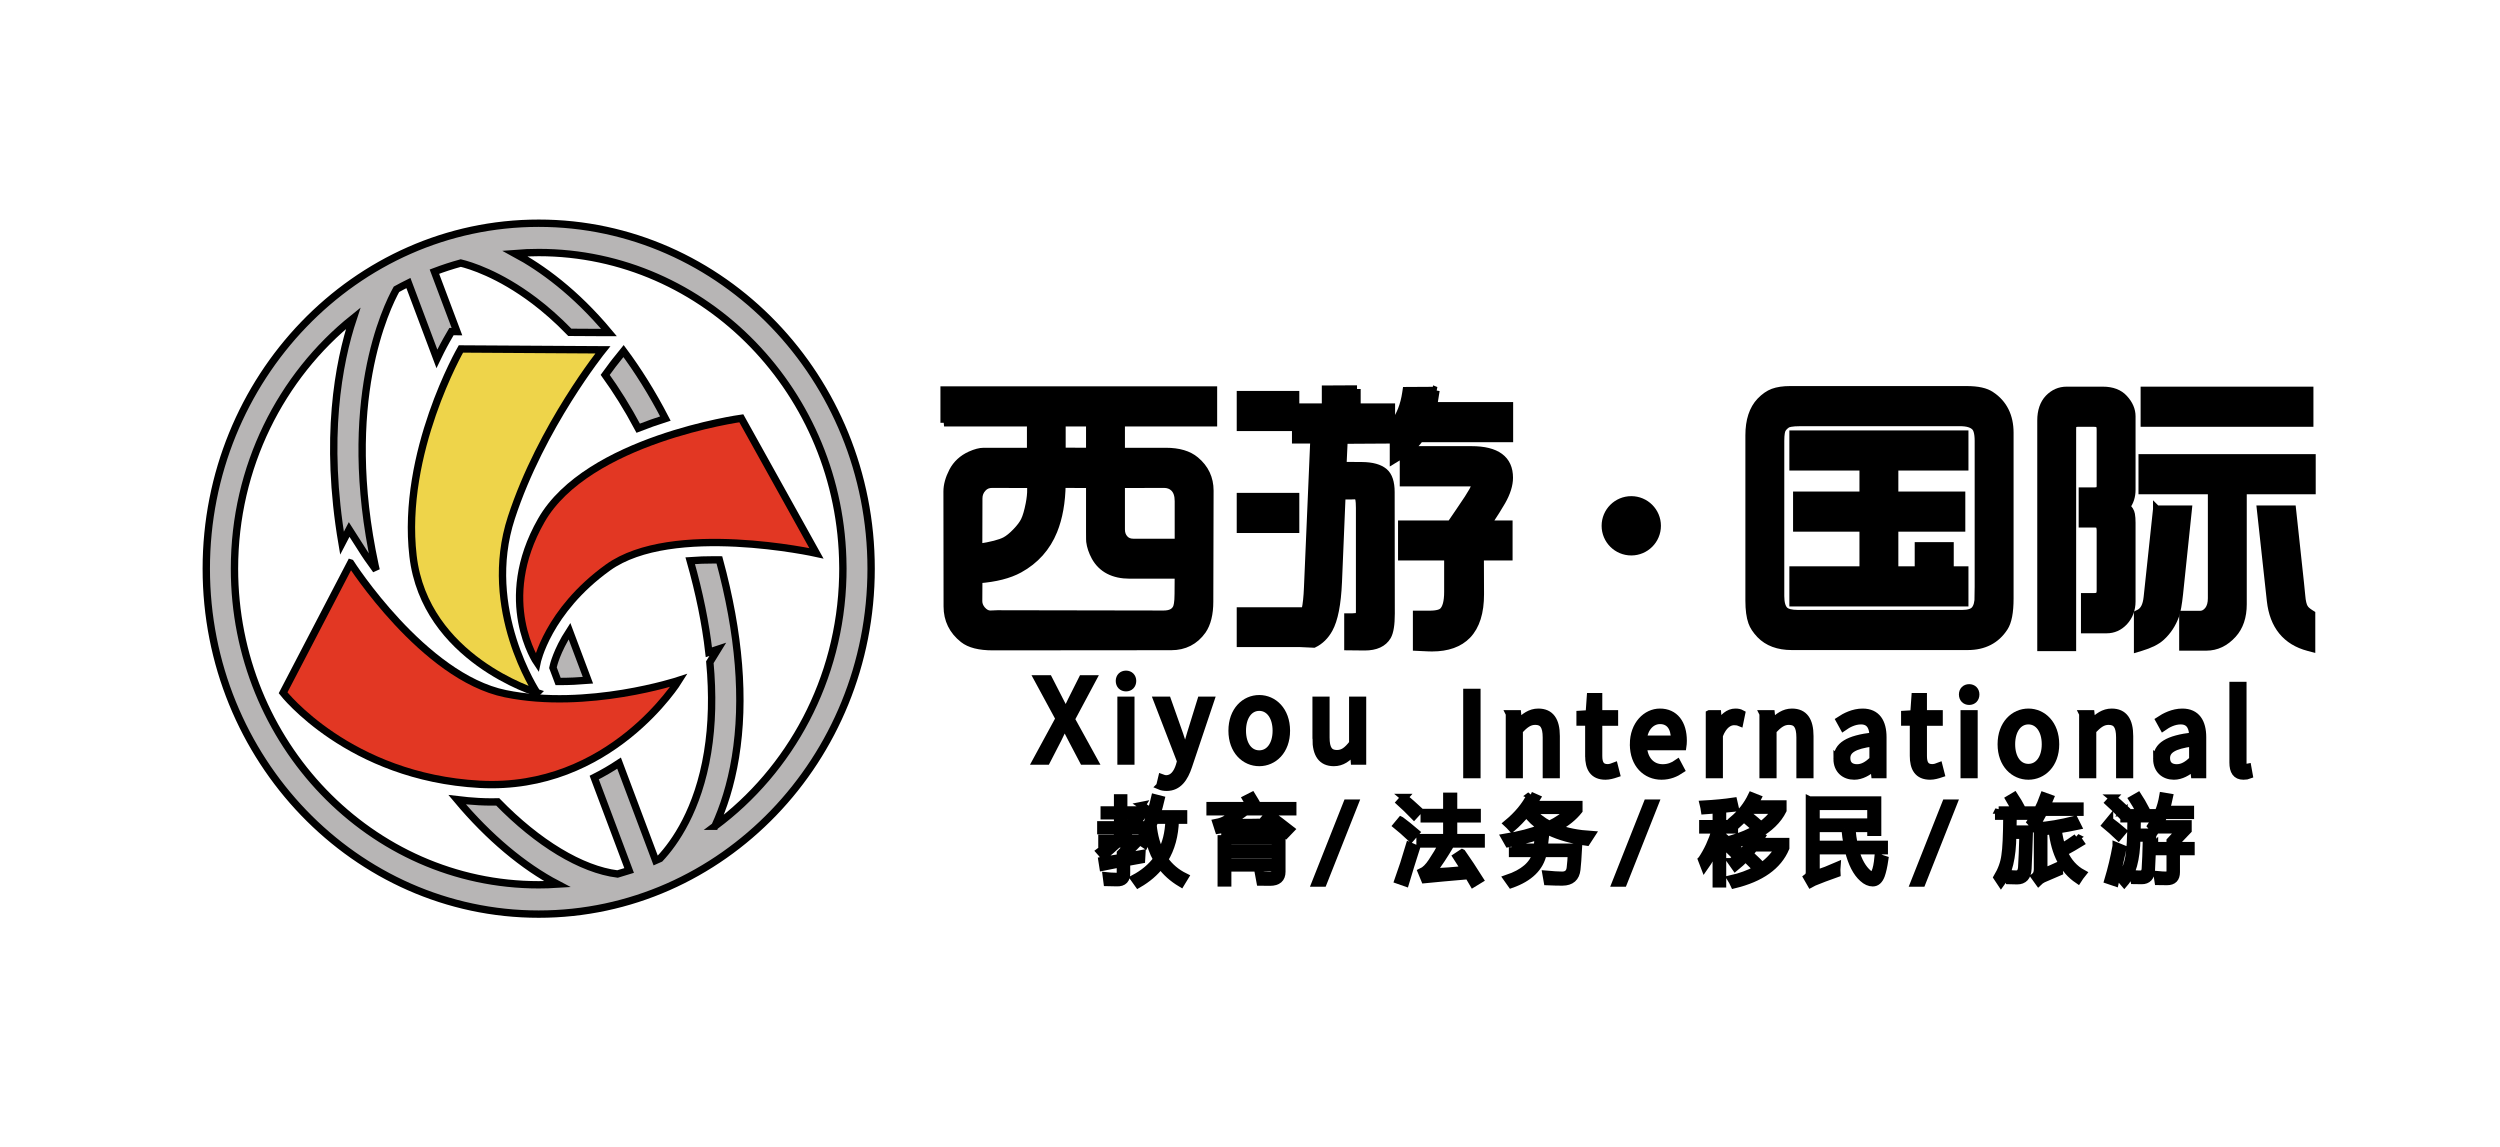 <svg width="340" height="156" xmlns="http://www.w3.org/2000/svg" xml:space="preserve" enable-background="new 0 0 841.891 1190.55" version="1.1">

 <g>
  <title>Layer 1</title>
  <g stroke="null" id="svg_97">
   <g stroke="null" id="svg_1">
    <g stroke="null" id="svg_2">
     <path stroke="null" id="svg_3" d="m128.396,57.502l11.766,0l0,3.896l-6.388,0c-0.505,0 -1.096,0.155 -1.809,0.474c-1.078,0.488 -1.886,1.234 -2.401,2.219c-0.504,0.977 -0.76,1.903 -0.76,2.754l0.02,15.637c0,1.805 0.732,3.301 2.177,4.445c0.873,0.688 2.193,1.022 4.036,1.022l0,0l24.25,-0.021c1.791,0 3.218,-0.728 4.244,-2.168c0.649,-0.934 0.979,-2.261 0.979,-3.944l0.038,-15.093c0,-1.669 -0.658,-3.06 -1.955,-4.135c-0.94,-0.79 -2.294,-1.19 -4.025,-1.19l-6.078,0l0,-3.896l12.543,0l0,-4.458l-36.635,0l0,4.458zm24.094,8.372l5.788,-0.019c0.573,0 1.022,0.166 1.371,0.506c0.411,0.403 0.609,0.991 0.609,1.795l0,5.61l-6.116,0c-0.512,0 -0.905,-0.16 -1.201,-0.491c-0.303,-0.337 -0.45,-0.75 -0.45,-1.266l0,-6.136l-0,0zm-8.058,-8.372l3.768,0l0,3.894l-3.768,-0.017l0,-3.877zm-1.134,14.689c0.717,-1.765 1.097,-3.894 1.132,-6.335l3.771,0.017l0,6.419c0,1.035 0.011,1.267 0.022,1.357c0.083,0.676 0.319,1.378 0.704,2.092c0.904,1.634 2.495,2.462 4.729,2.462l6.6,0l-0.017,2.563c0,1.235 -0.143,1.745 -0.267,1.964c-0.286,0.539 -0.853,0.801 -1.733,0.801l-22.58,-0.04l-0.007,0l-0.964,0.04c-0.417,0 -0.796,-0.204 -1.151,-0.618c-0.298,-0.366 -0.442,-0.745 -0.442,-1.156l0.017,-2.932c2.272,-0.173 4.129,-0.646 5.525,-1.411c2.172,-1.191 3.741,-2.949 4.662,-5.223zm-3.097,-5.669c0,0.618 -0.069,1.286 -0.206,1.986c-0.2,1.025 -0.424,1.795 -0.669,2.291c-0.215,0.447 -0.598,0.959 -1.138,1.52c-0.542,0.563 -1.041,0.968 -1.484,1.204c-0.675,0.356 -1.887,0.671 -3.608,0.934l0.018,-6.684c0,-0.539 0.183,-0.998 0.562,-1.402c0.323,-0.347 0.736,-0.515 1.263,-0.515l5.244,0.019c0.013,0.274 0.02,0.49 0.02,0.648z"/>
    </g>
    <g stroke="null" id="svg_4">
     <rect stroke="null" id="svg_5" height="4.458" width="7.512" y="67.531" x="168.694"/>
    </g>
    <g stroke="null" id="svg_6">
     <path stroke="null" id="svg_7" d="m184.555,52.901l-4.289,0.024l0,2.439l-4.06,0l0,-1.695l-7.512,0l0,4.458l7.512,0l0,1.695l2.49,0l-0.858,20.062c-0.051,1.289 -0.159,2.312 -0.321,3.039c-0.013,0.058 -0.033,0.111 -0.053,0.164l-8.771,0l0,4.417l8.136,0l1.854,0.087c0.865,-0.421 1.564,-1.11 2.077,-2.045c0.707,-1.287 1.116,-3.366 1.249,-6.359l0.49,-11.759l1.232,0l0.511,-0.02c0.204,0 0.364,0.084 0.511,0.275c0.015,0.021 0.15,0.239 0.15,1.4l0,14.103c0,0.204 -0.025,0.56 -0.183,0.63c-0.074,0.029 -0.278,0.082 -0.807,0.098l-0.602,0l0,4.03l2.29,0.024c1.495,0 2.536,-0.479 3.096,-1.429c0.333,-0.587 0.496,-1.597 0.496,-3.09l-0.02,-16.524c0,-1.305 -0.304,-2.228 -0.904,-2.741c-0.652,-0.557 -1.651,-0.835 -3.054,-0.849l-2.588,-0.018l0.161,-3.456l6.443,-0.04l0,-4.456l-4.68,0l0,-2.464l0,0z"/>
    </g>
    <g stroke="null" id="svg_8">
     <path stroke="null" id="svg_9" d="m195.296,53.103l-4.05,0.024l-0.046,0.306c-0.248,1.676 -0.792,3.064 -1.616,4.125l-0.077,0.1l0,4.898l0.526,-0.321c0.325,-0.198 0.602,-0.37 0.834,-0.515l0,3.934l9.144,0c0.603,0 0.603,0.228 0.603,0.361c-0.007,0.116 -0.182,0.712 -2.109,3.484c-0.281,0.405 -0.686,1.001 -1.218,1.786l-6.653,0l0,4.437l6.271,0l0,4.782c0,1.324 -0.235,2.21 -0.699,2.635c-0.203,0.188 -0.684,0.413 -1.826,0.413l-1.727,0l0,4.462l1.636,0.076c0.162,0.007 0.32,0.009 0.476,0.009c2.095,0 3.714,-0.581 4.812,-1.725c1.17,-1.219 1.759,-3.092 1.752,-5.568l-0.018,-5.084l3.901,0l0,-4.437l-2.891,0c0.95,-1.447 1.59,-2.467 1.949,-3.105c0.663,-1.169 1,-2.248 1,-3.211c0,-2.516 -1.731,-3.793 -5.145,-3.793l-8.441,0c0.432,-0.332 0.918,-0.848 1.446,-1.535l12.159,0l0,-4.458l-10.325,0l0.33,-2.081z"/>
    </g>
    <g stroke="null" id="svg_10">
     <path stroke="null" id="svg_11" d="m270.8,53.751c-0.726,-0.503 -1.824,-0.747 -3.358,-0.747l-23.978,0c-0.927,0 -1.711,0.116 -2.331,0.344c-0.59,0.219 -1.176,0.627 -1.743,1.216c-1.007,1.062 -1.518,2.62 -1.518,4.633l0,22.497c0,1.221 0.132,2.208 0.39,2.927c0.186,0.537 0.548,1.089 1.111,1.687c1.021,1.061 2.47,1.599 4.305,1.599l23.94,0c2.197,0 3.869,-0.862 4.968,-2.56c0.511,-0.781 0.76,-2.076 0.76,-3.956l0,-22.536c-0,-2.26 -0.858,-3.979 -2.544,-5.104zm-1.746,27.318c0,0.846 -0.16,1.465 -0.48,1.844c-0.291,0.357 -0.868,0.538 -1.714,0.538l-22.347,0c-0.888,0 -1.501,-0.158 -1.815,-0.463c-0.355,-0.357 -0.535,-1.003 -0.535,-1.919l0,-21.105c0,-0.958 0.114,-1.378 0.21,-1.562c0.127,-0.243 0.344,-0.471 0.645,-0.679c0.141,-0.098 0.57,-0.262 1.846,-0.262l21.706,0c0.971,0 1.658,0.207 2.044,0.62c0.201,0.21 0.442,0.706 0.442,1.883l-0.001,21.106l0,0z"/>
    </g>
    <g stroke="null" id="svg_12">
     <polygon stroke="null" id="svg_13" points="243.853,63.494 253.386,63.494 253.386,67.35 244.357,67.35 244.357,71.807 253.386,71.807 253.386,77.519 243.853,77.519 243.853,81.977 267.209,81.977 267.209,77.519 265.209,77.519 265.209,74.23 260.9,74.23 260.9,77.519 257.675,77.519 257.675,71.807 266.782,71.807 266.782,67.35 257.675,67.35 257.675,63.494 267.209,63.494 267.209,59.037 243.853,59.037 "/>
    </g>
    <g stroke="null" id="svg_14">
     <path stroke="null" id="svg_15" d="m313.414,82.694c-0.202,-0.339 -0.336,-0.896 -0.396,-1.66c-0.092,-0.982 -0.15,-1.555 -0.175,-1.741l-1.083,-10.048l-4.334,0l1.364,12.47c0.379,3.391 2.113,5.518 5.153,6.322l0.435,0.115l0,-4.645l-0.168,-0.106c-0.381,-0.24 -0.651,-0.481 -0.797,-0.708z"/>
    </g>
    <g stroke="null" id="svg_16">
     <path stroke="null" id="svg_17" d="m291.333,62.265l0,4.458l9.436,0l0,14.649c0,0.656 -0.146,1.186 -0.429,1.571c-0.321,0.423 -0.702,0.629 -1.163,0.629l-2.31,0l0,4.417l3.203,0c1.363,0 2.579,-0.581 3.613,-1.728c0.913,-1.007 1.376,-2.38 1.376,-4.082l0,-15.457l9.378,0l0,-4.458l-23.104,0l0,0z"/>
    </g>
    <g stroke="null" id="svg_18">
     <rect stroke="null" id="svg_19" height="4.458" width="22.502" y="53.085" x="291.624"/>
    </g>
    <g stroke="null" id="svg_20">
     <path stroke="null" id="svg_21" d="m285.993,53.085l-4.932,0c-0.947,0 -1.774,0.362 -2.463,1.078c-0.684,0.726 -1.031,1.742 -1.031,3.018l0,30.87l4.29,0l0,-29.679c0,-0.464 0.074,-0.593 0.082,-0.605c0.138,-0.184 0.475,-0.223 0.734,-0.223l2.058,0c0.543,0 0.7,0.128 0.728,0.159c0.123,0.146 0.186,0.392 0.186,0.73l0,7.627c0,0.436 -0.136,0.727 -0.797,0.727l-1.649,0l0,4.458l1.747,0c0.363,0 0.7,0.111 0.7,0.909l0,8.131c0,0.625 -0.224,0.868 -0.797,0.868l-1.338,0l0,4.478l2.989,0c0.922,0 1.724,-0.356 2.388,-1.06c0.696,-0.753 1.048,-1.686 1.048,-2.773l0,-10.694c0,-0.462 -0.028,-0.852 -0.083,-1.152c-0.065,-0.387 -0.284,-0.738 -0.652,-1.047c0.488,-0.625 0.735,-1.397 0.735,-2.301l0,-9.988c0,-0.86 -0.353,-1.677 -1.046,-2.427c-0.661,-0.732 -1.636,-1.103 -2.895,-1.103z"/>
    </g>
    <g stroke="null" id="svg_22">
     <path stroke="null" id="svg_23" d="m293.311,69.246l-1.277,11.967c-0.117,1.152 -0.483,1.862 -1.121,2.171l-0.202,0.098l0,4.689l0.446,-0.134c1.265,-0.382 2.173,-0.836 2.773,-1.387c0.869,-0.791 1.522,-1.783 1.942,-2.953c0.205,-0.583 0.376,-1.534 0.524,-2.91l1.207,-11.539l-4.293,0l0,-0.002l0,0z"/>
    </g>
   </g>
   <g stroke="null" id="svg_24">
    <circle stroke="null" id="svg_25" r="3.533" cy="71.509" cx="221.853"/>
   </g>
   <g stroke="null" id="svg_64">
    <g stroke="null" id="svg_65">
     <path stroke="null" id="svg_66" d="m155.294,109.538l0.695,0.469c-0.472,0.731 -0.996,1.453 -1.576,2.167l0.857,0l0,0.794l-1.517,0c-0.309,0.361 -0.625,0.71 -0.95,1.047l1.899,0l0,0.722l-1.494,1.529l0,0.217c0.625,-0.112 1.316,-0.241 2.073,-0.385c-0.023,0.305 -0.038,0.581 -0.046,0.83c-0.633,0.113 -1.309,0.236 -2.027,0.373l0,1.312c0.054,0.995 -0.394,1.473 -1.344,1.432c-0.332,0 -0.761,-0.008 -1.286,-0.024c-0.031,-0.256 -0.069,-0.557 -0.116,-0.903c0.363,0.04 0.776,0.065 1.24,0.072c0.487,0.048 0.71,-0.176 0.672,-0.674l0,-1.059c-0.749,0.144 -1.536,0.301 -2.362,0.469l-0.138,-0.879c0.641,-0.096 1.475,-0.233 2.502,-0.409l0,-0.602l1.216,-1.252l-1.552,0c-0.641,0.61 -1.282,1.171 -1.923,1.685c-0.154,-0.224 -0.336,-0.454 -0.545,-0.686c0.448,-0.329 0.865,-0.662 1.251,-0.999l-0.961,0l0,-0.77l1.795,0c0.362,-0.337 0.714,-0.687 1.054,-1.047l-3,0l0,-0.794l2.282,0l0,-1.228l-1.819,0l0,-0.794l1.819,0l0,-1.637l0.834,0l0,1.637l1.425,0l0,0.794l-1.425,0l0,1.228l0.568,0c0.697,-0.81 1.331,-1.689 1.902,-2.636zm-0.347,4.862c0.872,-1.669 1.571,-3.635 2.096,-5.897l0.845,0.217c-0.154,0.658 -0.332,1.312 -0.532,1.962l3.613,0l0,0.867l-1.135,0c-0.054,2.07 -0.541,3.851 -1.459,5.344c0.703,1.003 1.625,1.786 2.768,2.347c-0.216,0.329 -0.398,0.626 -0.544,0.891c-1.127,-0.674 -2.046,-1.496 -2.756,-2.467c-0.779,1.011 -1.791,1.873 -3.034,2.588c-0.138,-0.208 -0.328,-0.474 -0.568,-0.794c1.289,-0.682 2.32,-1.544 3.092,-2.588c-0.541,-0.939 -0.907,-1.998 -1.1,-3.177c-0.178,0.393 -0.359,0.782 -0.544,1.168c-0.247,-0.169 -0.494,-0.322 -0.741,-0.457zm1.864,-2.154c0.154,1.46 0.506,2.724 1.054,3.791c0.703,-1.268 1.077,-2.765 1.123,-4.489l-1.923,0c-0.077,0.232 -0.162,0.465 -0.255,0.698z"/>
    </g>
    <g stroke="null" id="svg_67">
     <path stroke="null" id="svg_68" d="m172.631,110.597c0.988,0.706 1.965,1.44 2.93,2.202l-0.66,0.687c-0.321,-0.289 -0.654,-0.578 -1.002,-0.867c-3.027,0.012 -5.337,0.057 -6.931,0.132c-0.487,0.024 -0.903,0.069 -1.251,0.132l-0.324,-1.011c0.532,-0.104 0.961,-0.256 1.286,-0.457c0.463,-0.285 0.923,-0.622 1.378,-1.011l-3.486,0l0,-0.842l5.432,0c-0.162,-0.293 -0.34,-0.602 -0.533,-0.927l0.799,-0.409c0.351,0.569 0.612,1.015 0.782,1.336l4.766,0l0,0.842l-6.393,0c-0.764,0.562 -1.463,1.05 -2.096,1.468c1.81,0 3.659,-0.02 5.547,-0.06c-0.254,-0.196 -0.517,-0.393 -0.788,-0.59l0.546,-0.625zm-6.544,2.985l8.246,0l0,4.971c0,0.946 -0.541,1.42 -1.621,1.42c-0.363,0 -0.807,-0.004 -1.331,-0.012c-0.015,-0.081 -0.078,-0.409 -0.185,-0.987c0.533,0.081 1.019,0.12 1.459,0.12c0.517,0 0.784,-0.229 0.799,-0.686l0,-0.373l-6.486,0l0,2.046l-0.88,0l0,-6.499l-0.001,0zm7.366,0.818l-6.486,0l0,1.023l6.486,0l0,-1.023zm-6.486,2.84l6.486,0l0,-1.023l-6.486,0l0,1.023z"/>
    </g>
    <g stroke="null" id="svg_69">
     <path stroke="null" id="svg_70" d="m184.253,109.225l-4.302,10.867l-1.06,0l4.302,-10.867l1.06,0z"/>
    </g>
    <g stroke="null" id="svg_71">
     <path stroke="null" id="svg_72" d="m190.534,111.572c0.579,0.425 1.258,0.971 2.038,1.637c-0.286,0.337 -0.51,0.597 -0.672,0.782c-0.872,-0.81 -1.521,-1.384 -1.946,-1.721l0.579,-0.698zm1.135,3.454c0.285,0.128 0.59,0.261 0.915,0.397c-0.548,1.709 -1.027,3.254 -1.436,4.634l-0.996,-0.349c0.509,-1.413 1.015,-2.973 1.517,-4.682zm-0.683,-6.571c0.618,0.513 1.282,1.099 1.992,1.757c-0.263,0.28 -0.49,0.53 -0.683,0.746c-0.71,-0.731 -1.344,-1.344 -1.899,-1.841l0.591,-0.662zm7.864,7.534c0.741,1.05 1.54,2.258 2.397,3.622c-0.309,0.185 -0.61,0.37 -0.904,0.553c-0.216,-0.373 -0.429,-0.734 -0.637,-1.083c-2.533,0.217 -4.517,0.398 -5.953,0.542l-0.429,-1.047c0.487,-0.224 0.961,-0.694 1.425,-1.408c0.51,-0.754 0.982,-1.548 1.418,-2.383l-3.04,0l0,-0.867l3.637,0l0,-2.551l-3.069,0l0,-0.867l3.069,0l0,-2.202l0.926,0l0,2.202l3.208,0l0,0.867l-3.208,0l0,2.551l3.752,0l0,0.867l-4.111,0c-0.861,1.473 -1.702,2.744 -2.524,3.815c1.471,-0.072 2.942,-0.181 4.412,-0.325c-0.398,-0.646 -0.776,-1.24 -1.135,-1.781l0.765,-0.505z"/>
    </g>
    <g stroke="null" id="svg_73">
     <path stroke="null" id="svg_74" d="m208.137,108.166l0.869,0.385c-0.174,0.296 -0.356,0.585 -0.545,0.867l6.266,0l0,0.807c-0.718,0.907 -1.7,1.699 -2.947,2.377c1.298,0.49 2.843,0.792 4.639,0.908c-0.247,0.361 -0.463,0.699 -0.648,1.011c-2.012,-0.277 -3.699,-0.744 -5.061,-1.402c-1.533,0.677 -3.385,1.214 -5.559,1.607c-0.131,-0.249 -0.29,-0.53 -0.474,-0.842c1.934,-0.31 3.613,-0.746 5.037,-1.312c-0.88,-0.558 -1.585,-1.218 -2.114,-1.98c-0.599,0.738 -1.26,1.422 -1.986,2.052c-0.232,-0.257 -0.443,-0.474 -0.637,-0.65c1.421,-1.173 2.475,-2.449 3.162,-3.829zm-2.432,7.053l3.37,0c0.054,-0.389 0.1,-0.823 0.139,-1.3l0.938,0c-0.051,0.477 -0.103,0.911 -0.156,1.3l4.673,0c-0.077,1.436 -0.151,2.442 -0.22,3.021c-0.123,1.131 -0.772,1.7 -1.946,1.709c-0.456,0.008 -1.139,-0.008 -2.05,-0.048c-0.046,-0.297 -0.104,-0.63 -0.174,-1c0.888,0.081 1.621,0.125 2.201,0.132c0.656,-0.016 1.019,-0.361 1.089,-1.034c0.069,-0.602 0.12,-1.244 0.151,-1.926l-3.862,0c-0.409,1.93 -1.847,3.33 -4.314,4.2c-0.178,-0.264 -0.367,-0.533 -0.568,-0.807c2.216,-0.746 3.528,-1.878 3.938,-3.394l-3.208,0l0,-0.854zm7.783,-5.007l-5.171,0c0.622,0.774 1.421,1.412 2.397,1.913c1.115,-0.541 2.04,-1.179 2.774,-1.913z"/>
    </g>
    <g stroke="null" id="svg_75">
     <path stroke="null" id="svg_76" d="m225.086,109.225l-4.302,10.867l-1.06,0l4.302,-10.867l1.06,0z"/>
    </g>
    <g stroke="null" id="svg_77">
     <path stroke="null" id="svg_78" d="m231.43,116.892c0.779,-1.156 1.401,-2.496 1.865,-4.02l-1.714,0l0,-0.854l1.83,0l0,-1.89c-0.494,0.04 -1.023,0.081 -1.587,0.12c-0.038,-0.273 -0.096,-0.566 -0.174,-0.879c1.575,-0.088 2.949,-0.22 4.122,-0.397l0.209,0.915c-0.479,0.056 -1.051,0.112 -1.714,0.169l0,1.962l1.61,0l0,0.854l-1.61,0l0,1.541l0.382,-0.445c0.51,0.417 1.015,0.854 1.517,1.312l-0.614,0.71c-0.394,-0.385 -0.822,-0.798 -1.286,-1.24l0,5.452l-0.857,0l0,-5.308c-0.417,1.139 -0.942,2.15 -1.576,3.033c-0.123,-0.344 -0.258,-0.689 -0.405,-1.033zm4.065,0.301c1.235,-0.939 2.243,-2.054 3.023,-3.346c-0.71,0.361 -1.502,0.689 -2.374,0.987c-0.123,-0.249 -0.267,-0.518 -0.429,-0.807c1.143,-0.345 2.162,-0.778 3.058,-1.3c-0.332,-0.337 -0.768,-0.734 -1.309,-1.191l0.532,-0.602c0.564,0.457 1.062,0.887 1.494,1.288c0.718,-0.473 1.39,-1.151 2.015,-2.033l-3.463,0c-0.448,0.65 -1.054,1.315 -1.818,1.998c-0.162,-0.217 -0.351,-0.442 -0.568,-0.674c1.112,-0.939 1.965,-2.031 2.559,-3.273l0.822,0.325c-0.131,0.265 -0.274,0.521 -0.429,0.77l3.869,0l0,0.867c-0.664,1.339 -1.838,2.479 -3.521,3.418l0.614,0.217c-0.123,0.209 -0.251,0.414 -0.383,0.614l3.671,0l0,0.879c-1.027,2.447 -3.366,4.113 -7.018,4.995c-0.139,-0.305 -0.278,-0.569 -0.417,-0.794c1.228,-0.273 2.393,-0.698 3.497,-1.276c-0.332,-0.377 -0.73,-0.791 -1.193,-1.24l0.556,-0.578c0.502,0.465 0.961,0.915 1.378,1.348c0.981,-0.722 1.729,-1.548 2.247,-2.479l-3.324,0c-0.71,0.954 -1.563,1.837 -2.559,2.648c-0.145,-0.227 -0.322,-0.479 -0.531,-0.76z"/>
    </g>
    <g stroke="null" id="svg_79">
     <path stroke="null" id="svg_80" d="m246.082,108.804l9.277,0l0,4.393l-0.915,0l0,-0.53l-2.6,0c0.066,0.79 0.164,1.512 0.295,2.167l4.123,0l0,0.867l-3.915,0c0.394,1.405 0.981,2.435 1.76,3.093c0.385,0.328 0.687,0.265 0.903,-0.192c0.185,-0.393 0.324,-1.075 0.417,-2.046c0.355,0.16 0.652,0.277 0.892,0.349c-0.131,0.906 -0.29,1.616 -0.475,2.13c-0.254,0.682 -0.637,1.023 -1.146,1.023c-0.463,0 -0.919,-0.204 -1.367,-0.614c-0.849,-0.755 -1.49,-2.001 -1.923,-3.743l-4.424,0l0,3.141c0.888,-0.289 1.834,-0.654 2.837,-1.095c-0.031,0.37 -0.035,0.722 -0.012,1.059c-1.251,0.442 -2.289,0.835 -3.115,1.179c-0.093,0.049 -0.235,0.125 -0.429,0.229l-0.51,-0.89c0.216,-0.161 0.325,-0.386 0.325,-0.674l0,-9.846l0,0zm8.361,0.866l-7.458,0l0,2.13l7.458,0l0,-2.13zm-3.527,2.997l-3.931,0l0,2.167l4.238,0c-0.127,-0.662 -0.229,-1.384 -0.307,-2.167z"/>
    </g>
    <g stroke="null" id="svg_81">
     <path stroke="null" id="svg_82" d="m265.682,109.225l-4.302,10.867l-1.06,0l4.302,-10.867l1.06,0z"/>
    </g>
    <g stroke="null" id="svg_83">
     <path stroke="null" id="svg_84" d="m271.817,110.164l2.241,0c-0.228,-0.486 -0.496,-0.987 -0.805,-1.504l0.706,-0.421c0.394,0.602 0.695,1.103 0.903,1.504l-0.73,0.421l2.362,0l0,0.842l-2.715,0c-0.004,0.626 -0.014,1.207 -0.029,1.745l2.246,0c-0.062,2.135 -0.127,3.932 -0.196,5.392c-0.054,1.092 -0.545,1.638 -1.471,1.638c-0.2,0 -0.556,-0.008 -1.066,-0.024c-0.046,-0.337 -0.112,-0.658 -0.197,-0.963c0.425,0.056 0.803,0.084 1.135,0.084c0.456,0 0.706,-0.301 0.752,-0.903c0.069,-1.059 0.127,-2.52 0.174,-4.381l-1.401,0c-0.031,3.024 -0.552,5.199 -1.563,6.523c-0.17,-0.273 -0.351,-0.542 -0.544,-0.807c0.587,-0.979 0.942,-1.966 1.066,-2.961c0.151,-0.93 0.234,-2.711 0.249,-5.343l-1.118,0l0.001,-0.843l0,0zm4.1,1.974c0.834,-1.148 1.509,-2.447 2.027,-3.9l0.869,0.313c-0.147,0.365 -0.299,0.722 -0.458,1.071l4.523,0l0,0.842l-4.928,0c-0.394,0.775 -0.824,1.504 -1.291,2.19c-0.201,-0.167 -0.448,-0.34 -0.741,-0.517zm6.52,1.745l0.521,0.758c-0.622,0.385 -1.373,0.816 -2.253,1.293c0.579,1.288 1.427,2.233 2.542,2.835c-0.24,0.296 -0.456,0.597 -0.648,0.902c-1.977,-1.336 -3.141,-3.572 -3.492,-6.709c-0.382,0.056 -0.766,0.106 -1.152,0.15l0,5.452c0.532,-0.208 1.22,-0.506 2.061,-0.891c0,0.337 0.015,0.642 0.046,0.915c-0.811,0.337 -1.544,0.654 -2.201,0.951c-0.247,0.128 -0.452,0.273 -0.614,0.433l-0.544,-0.758c0.263,-0.209 0.394,-0.546 0.394,-1.011l0,-5.873c1.428,-0.088 3.107,-0.373 5.037,-0.854l0.441,0.879c-0.869,0.185 -1.76,0.349 -2.675,0.493c0.108,0.87 0.282,1.657 0.521,2.359c0.727,-0.432 1.399,-0.874 2.016,-1.323z"/>
    </g>
    <g stroke="null" id="svg_85">
     <path stroke="null" id="svg_86" d="m286.897,111.584c0.703,0.521 1.316,1.011 1.841,1.468c-0.255,0.304 -0.463,0.553 -0.625,0.746c-0.648,-0.617 -1.231,-1.14 -1.749,-1.564l0.533,-0.65zm0.903,3.478c0.286,0.128 0.583,0.249 0.892,0.361c-0.34,1.468 -0.687,3.005 -1.042,4.61l-0.961,-0.325c0.463,-1.549 0.833,-3.097 1.111,-4.646zm-0.44,-6.523c0.502,0.401 1.058,0.891 1.668,1.468c-0.054,0.056 -0.27,0.289 -0.648,0.698c-0.51,-0.537 -1.039,-1.055 -1.587,-1.552l0.568,-0.614zm1.505,1.998l4.169,0l0,0.818l-2.374,0c-0.004,0.662 -0.014,1.272 -0.029,1.829l2.137,0c-0.054,2.311 -0.116,4.027 -0.185,5.151c-0.054,0.946 -0.49,1.42 -1.309,1.42c-0.324,0 -0.664,-0.004 -1.019,-0.012c-0.046,-0.265 -0.108,-0.569 -0.185,-0.915c0.332,0.04 0.668,0.06 1.008,0.06c0.416,0 0.645,-0.241 0.683,-0.722c0.062,-0.858 0.116,-2.254 0.162,-4.188l-1.32,0c-0.038,2.864 -0.602,4.922 -1.691,6.174c-0.224,-0.273 -0.429,-0.514 -0.614,-0.722c0.641,-0.803 1.051,-1.742 1.228,-2.816c0.185,-0.927 0.285,-2.68 0.301,-5.26l-0.962,0l0,-0.818l0,0zm1.158,-1.841l0.753,-0.433c0.347,0.53 0.668,1.075 0.961,1.637l-0.764,0.433c-0.286,-0.554 -0.603,-1.1 -0.95,-1.637zm2.988,6.306l2.13,0l0,-0.638l1.378,-1.504l-2.849,0l0,-0.698c-0.162,0.285 -0.336,0.561 -0.521,0.83c-0.17,-0.209 -0.371,-0.433 -0.602,-0.674c0.826,-1.219 1.363,-2.567 1.61,-4.044l0.868,0.144c-0.116,0.578 -0.263,1.131 -0.44,1.661l3.312,0l0,0.818l-3.613,0c-0.166,0.397 -0.349,0.778 -0.55,1.143l3.84,0l0,0.879l-1.598,1.673l0,0.409l2.003,0l0,0.818l-2.003,0l0,2.792c0,0.851 -0.417,1.276 -1.251,1.276c-0.363,0 -0.761,-0.004 -1.193,-0.012c-0.031,-0.265 -0.077,-0.569 -0.138,-0.915c0.494,0.049 0.903,0.072 1.228,0.072c0.347,0 0.521,-0.2 0.521,-0.602l0,-2.612l-2.13,0l0,-0.819l0,0z"/>
    </g>
   </g>
   <g stroke="null" id="svg_87">
    <path stroke="null" id="svg_88" d="m73.03,94.219c0,0 -7.557,-11.358 -3.488,-23.803c4.069,-12.445 12.441,-22.836 12.441,-22.836c-0.349,0 -19.3,-0.121 -19.3,-0.121s-8.139,14.136 -6.511,28.152c1.628,14.016 16.859,18.607 16.859,18.607z" fill="#EED44A"/>
    <path stroke="null" id="svg_89" d="m73.612,70.779c-6.278,10.995 -0.581,19.332 -0.581,19.332s1.429,-7.004 9.65,-12.928c8.72,-6.283 28.35,-1.933 28.35,-1.933l-10.213,-18.365c0,0 -20.928,2.9 -27.207,13.895z" fill="#E23723"/>
    <path stroke="null" id="svg_90" d="m47.684,76.579l-9.185,17.64c0,0 8.953,11.479 26.742,12.445c17.789,0.967 27.09,-14.136 27.09,-14.136s-12.441,4.108 -23.602,1.812c-11.162,-2.295 -21.044,-17.761 -21.044,-17.761z" fill="#E23723"/>
    <g stroke="null" id="svg_91">
     <path stroke="null" id="svg_92" d="m75.247,90.599l-0.044,0.216l0.7,1.863c0.059,0 0.117,0.003 0.177,0.003c1.326,0 2.628,-0.063 3.88,-0.167l-2.509,-6.678c-1.759,2.715 -2.196,4.728 -2.204,4.763z" fill="#B7B5B5"/>
     <path stroke="null" id="svg_93" d="m83.721,49.094c-0.021,0.025 -0.559,0.701 -1.414,1.888c1.512,2.102 3.026,4.504 4.49,7.251c1.259,-0.495 2.502,-0.932 3.696,-1.313c-1.827,-3.524 -3.746,-6.56 -5.688,-9.174l-1.084,1.347z" fill="#B7B5B5"/>
     <path stroke="null" id="svg_94" d="m73.263,30.358c-24.928,0 -45.209,21.076 -45.209,46.982c0,25.905 20.281,46.98 45.209,46.98c24.929,0 45.209,-21.075 45.209,-46.981c0,-25.906 -20.281,-46.981 -45.209,-46.981zm23.957,82.015c1.154,-2.514 2.18,-5.617 2.795,-9.38c1.279,-7.825 0.544,-16.827 -2.179,-26.849c-0.227,-0.003 -0.454,-0.005 -0.683,-0.005c-1.147,0 -2.242,0.04 -3.283,0.116c1.238,4.371 2.089,8.529 2.537,12.454l1.211,-0.4l-1.078,1.751c0.405,4.391 0.309,8.489 -0.308,12.264c-1.281,7.839 -4.492,12.328 -6.465,14.434c-0.199,0.09 -0.398,0.18 -0.598,0.267l-4.975,-13.24c-1.046,0.692 -2.173,1.354 -3.381,1.963l4.75,12.643c-0.522,0.17 -1.05,0.326 -1.58,0.474c-4.9,-0.61 -10.838,-4.205 -16.295,-9.811c-0.271,0.007 -0.544,0.011 -0.82,0.011c-0.578,0 -1.166,-0.016 -1.749,-0.048c-1.011,-0.055 -1.99,-0.147 -2.946,-0.263c4.31,5.146 9.036,9.086 13.631,11.494c-0.841,0.053 -1.689,0.083 -2.543,0.083c-22.813,0 -41.372,-19.287 -41.372,-42.993c0,-13.849 6.336,-26.188 16.152,-34.057c-2.025,6.106 -3.943,16.382 -1.528,30.593l0.972,-1.866l2.087,3.266c0.023,0.035 0.592,0.914 1.583,2.253c-0.047,-0.21 -0.1,-0.417 -0.146,-0.627c-4.789,-22.159 1.566,-35.145 2.909,-37.557c0.535,-0.296 1.077,-0.58 1.626,-0.852l3.873,10.309c0.718,-1.494 1.236,-2.409 1.318,-2.551l0.665,-1.154l0.745,0.004l-3.064,-8.154c1.172,-0.445 2.369,-0.836 3.587,-1.171c1.194,0.289 5.165,1.46 10.019,5.132c1.467,1.11 3.099,2.52 4.811,4.29c2.56,0.016 4.368,0.027 4.483,0.027l0.839,0c-4.598,-5.513 -9.176,-8.804 -12.786,-10.75c1.065,-0.086 2.141,-0.13 3.226,-0.13c22.709,0 41.2,19.113 41.369,42.671c0.001,0.108 0.004,0.215 0.004,0.324c0,0.373 -0.005,0.745 -0.014,1.115c-0.343,13.978 -7.139,26.319 -17.4,33.918z" fill="#B7B5B5"/>
    </g>
   </g>
   <g stroke="null" id="svg_96">
    <g stroke="null" id="svg_26">
     <g stroke="null" id="svg_27">
      <path stroke="null" id="svg_28" d="m144.053,97.733l-2.93,-5.405l1.495,0l1.465,2.862c0.279,0.518 0.498,0.99 0.85,1.629l0.059,0c0.293,-0.639 0.498,-1.111 0.762,-1.629l1.436,-2.862l1.421,0l-2.93,5.482l3.135,5.695l-1.495,0l-1.583,-3.015c-0.278,-0.564 -0.571,-1.126 -0.923,-1.797l-0.059,0c-0.308,0.671 -0.586,1.233 -0.865,1.797l-1.553,3.015l-1.421,0l3.134,-5.771z"/>
     </g>
     <g stroke="null" id="svg_29">
      <path stroke="null" id="svg_30" d="m152.241,92.602c0,-0.533 0.366,-0.899 0.894,-0.899c0.528,0 0.894,0.365 0.894,0.899c0,0.564 -0.366,0.929 -0.894,0.929c-0.528,0 -0.894,-0.366 -0.894,-0.929zm0.22,2.634l1.333,0l0,8.268l-1.333,0l0,-8.268z"/>
     </g>
     <g stroke="null" id="svg_31">
      <path stroke="null" id="svg_32" d="m157.735,106.9l0.264,-1.111c0.161,0.061 0.396,0.137 0.601,0.137c0.908,0 1.48,-0.761 1.802,-1.781l0.176,-0.625l-3.194,-8.283l1.392,0l1.626,4.598c0.234,0.716 0.513,1.569 0.762,2.315l0.073,0c0.22,-0.746 0.454,-1.584 0.674,-2.315l1.421,-4.598l1.304,0l-3.004,8.953c-0.542,1.629 -1.377,2.878 -2.96,2.878c-0.381,0.001 -0.689,-0.06 -0.938,-0.167z"/>
     </g>
     <g stroke="null" id="svg_33">
      <path stroke="null" id="svg_34" d="m167.565,99.378c0,-2.756 1.744,-4.355 3.692,-4.355s3.692,1.599 3.692,4.355c0,2.741 -1.744,4.324 -3.692,4.324s-3.692,-1.583 -3.692,-4.324zm6.008,0c0,-1.903 -0.938,-3.198 -2.315,-3.198s-2.301,1.295 -2.301,3.198c0,1.904 0.923,3.167 2.301,3.167c1.377,0.001 2.315,-1.263 2.315,-3.167z"/>
     </g>
     <g stroke="null" id="svg_35">
      <path stroke="null" id="svg_36" d="m178.991,100.474l0,-5.238l1.334,0l0,5.07c0,1.538 0.439,2.193 1.494,2.193c0.821,0 1.392,-0.411 2.154,-1.4l0,-5.863l1.333,0l0,8.268l-1.113,0l-0.103,-1.294l-0.044,0c-0.747,0.899 -1.539,1.492 -2.638,1.492c-1.67,-0.001 -2.418,-1.127 -2.418,-3.229z"/>
     </g>
    </g>
    <g stroke="null" id="svg_95">
     <g stroke="null" id="svg_38">
      <path stroke="null" id="svg_39" d="m199.495,94.169l1.362,0l0,11.177l-1.362,0l0,-11.177z"/>
     </g>
     <g stroke="null" id="svg_40">
      <path stroke="null" id="svg_41" d="m205.281,97.077l1.099,0l0.117,1.188l0.044,0c0.762,-0.777 1.582,-1.401 2.667,-1.401c1.67,0 2.432,1.126 2.432,3.243l0,5.238l-1.334,0l0,-5.055c0,-1.553 -0.454,-2.207 -1.509,-2.207c-0.821,0 -1.377,0.426 -2.183,1.264l0,5.999l-1.333,0l0,-8.268z"/>
     </g>
     <g stroke="null" id="svg_42">
      <path stroke="null" id="svg_43" d="m216.078,102.787l0,-4.583l-1.186,0l0,-1.05l1.245,-0.076l0.162,-2.33l1.113,0l0,2.33l2.154,0l0,1.127l-2.154,0l0,4.614c0,1.02 0.308,1.599 1.231,1.599c0.279,0 0.645,-0.107 0.908,-0.213l0.264,1.035c-0.454,0.152 -0.981,0.304 -1.465,0.304c-1.699,0 -2.271,-1.111 -2.271,-2.755z"/>
     </g>
     <g stroke="null" id="svg_44">
      <path stroke="null" id="svg_45" d="m222.158,101.219c0,-2.68 1.744,-4.355 3.59,-4.355c2.022,0 3.164,1.523 3.164,3.883c0,0.305 -0.029,0.594 -0.059,0.792l-5.363,0c0.088,1.766 1.128,2.893 2.638,2.893c0.777,0 1.407,-0.244 1.993,-0.655l0.484,0.913c-0.704,0.473 -1.553,0.853 -2.638,0.853c-2.11,0 -3.809,-1.599 -3.809,-4.324zm5.583,-0.685c0,-1.659 -0.734,-2.558 -1.978,-2.558c-1.128,0 -2.125,0.944 -2.286,2.558l4.264,0z"/>
     </g>
     <g stroke="null" id="svg_46">
      <path stroke="null" id="svg_47" d="m232.485,97.077l1.099,0l0.117,1.507l0.044,0c0.557,-1.05 1.362,-1.72 2.256,-1.72c0.352,0 0.601,0.045 0.85,0.183l-0.25,1.218c-0.264,-0.107 -0.454,-0.137 -0.777,-0.137c-0.66,0 -1.48,0.487 -2.007,1.904l0,5.314l-1.334,0l0,-8.268l0,0z"/>
     </g>
     <g stroke="null" id="svg_48">
      <path stroke="null" id="svg_49" d="m239.78,97.077l1.099,0l0.117,1.188l0.044,0c0.762,-0.777 1.583,-1.401 2.667,-1.401c1.67,0 2.433,1.126 2.433,3.243l0,5.238l-1.333,0l0,-5.055c0,-1.553 -0.454,-2.207 -1.51,-2.207c-0.82,0 -1.377,0.426 -2.183,1.264l0,5.999l-1.334,0l0,-8.268l-0,0z"/>
     </g>
     <g stroke="null" id="svg_50">
      <path stroke="null" id="svg_51" d="m249.845,103.198c0,-1.797 1.509,-2.695 4.893,-3.091c0,-1.065 -0.337,-2.086 -1.641,-2.086c-0.923,0 -1.758,0.442 -2.388,0.884l-0.528,-0.959c0.733,-0.487 1.861,-1.081 3.135,-1.081c1.934,0 2.755,1.356 2.755,3.396l0,5.085l-1.099,0l-0.117,-0.99l-0.044,0c-0.762,0.656 -1.656,1.188 -2.638,1.188c-1.332,-0.001 -2.328,-0.854 -2.328,-2.346zm4.893,0.137l0,-2.314c-2.682,0.335 -3.59,1.02 -3.59,2.086c0,0.944 0.616,1.324 1.407,1.324c0.777,0 1.406,-0.38 2.183,-1.096z"/>
     </g>
     <g stroke="null" id="svg_52">
      <path stroke="null" id="svg_53" d="m260.231,102.787l0,-4.583l-1.186,0l0,-1.05l1.245,-0.076l0.162,-2.33l1.113,0l0,2.33l2.154,0l0,1.127l-2.154,0l0,4.614c0,1.02 0.308,1.599 1.231,1.599c0.279,0 0.645,-0.107 0.908,-0.213l0.264,1.035c-0.454,0.152 -0.981,0.304 -1.465,0.304c-1.7,0 -2.272,-1.111 -2.272,-2.755z"/>
     </g>
     <g stroke="null" id="svg_54">
      <path stroke="null" id="svg_55" d="m266.912,94.443c0,-0.533 0.367,-0.899 0.894,-0.899c0.528,0 0.894,0.365 0.894,0.899c0,0.564 -0.367,0.929 -0.894,0.929c-0.527,0 -0.894,-0.366 -0.894,-0.929zm0.219,2.634l1.334,0l0,8.268l-1.334,0l0,-8.268z"/>
     </g>
     <g stroke="null" id="svg_56">
      <path stroke="null" id="svg_57" d="m272.171,101.219c0,-2.756 1.743,-4.355 3.692,-4.355c1.948,0 3.692,1.599 3.692,4.355c0,2.741 -1.744,4.324 -3.692,4.324c-1.949,0 -3.692,-1.583 -3.692,-4.324zm6.007,0c0,-1.903 -0.938,-3.198 -2.315,-3.198c-1.377,0 -2.301,1.295 -2.301,3.198c0,1.904 0.923,3.167 2.301,3.167c1.377,0.001 2.315,-1.263 2.315,-3.167z"/>
     </g>
     <g stroke="null" id="svg_58">
      <path stroke="null" id="svg_59" d="m283.26,97.077l1.098,0l0.118,1.188l0.044,0c0.762,-0.777 1.581,-1.401 2.667,-1.401c1.67,0 2.432,1.126 2.432,3.243l0,5.238l-1.333,0l0,-5.055c0,-1.553 -0.455,-2.207 -1.509,-2.207c-0.821,0 -1.377,0.426 -2.183,1.264l0,5.999l-1.333,0l-0.001,-8.268l0,0z"/>
     </g>
     <g stroke="null" id="svg_60">
      <path stroke="null" id="svg_61" d="m293.324,103.198c0,-1.797 1.51,-2.695 4.894,-3.091c0,-1.065 -0.337,-2.086 -1.641,-2.086c-0.923,0 -1.758,0.442 -2.389,0.884l-0.528,-0.959c0.733,-0.487 1.861,-1.081 3.136,-1.081c1.934,0 2.754,1.356 2.754,3.396l0,5.085l-1.099,0l-0.117,-0.99l-0.044,0c-0.762,0.656 -1.655,1.188 -2.637,1.188c-1.332,-0.001 -2.329,-0.854 -2.329,-2.346zm4.894,0.137l0,-2.314c-2.682,0.335 -3.59,1.02 -3.59,2.086c0,0.944 0.616,1.324 1.407,1.324c0.777,0 1.407,-0.38 2.183,-1.096z"/>
     </g>
     <g stroke="null" id="svg_62">
      <path stroke="null" id="svg_63" d="m303.697,103.701l0,-10.476l1.333,0l0,10.567c0,0.426 0.176,0.594 0.381,0.594c0.074,0 0.132,0 0.279,-0.03l0.191,1.065c-0.191,0.076 -0.411,0.122 -0.777,0.122c-0.997,0 -1.407,-0.67 -1.407,-1.842z"/>
     </g>
    </g>
   </g>
  </g>
 </g>
</svg>